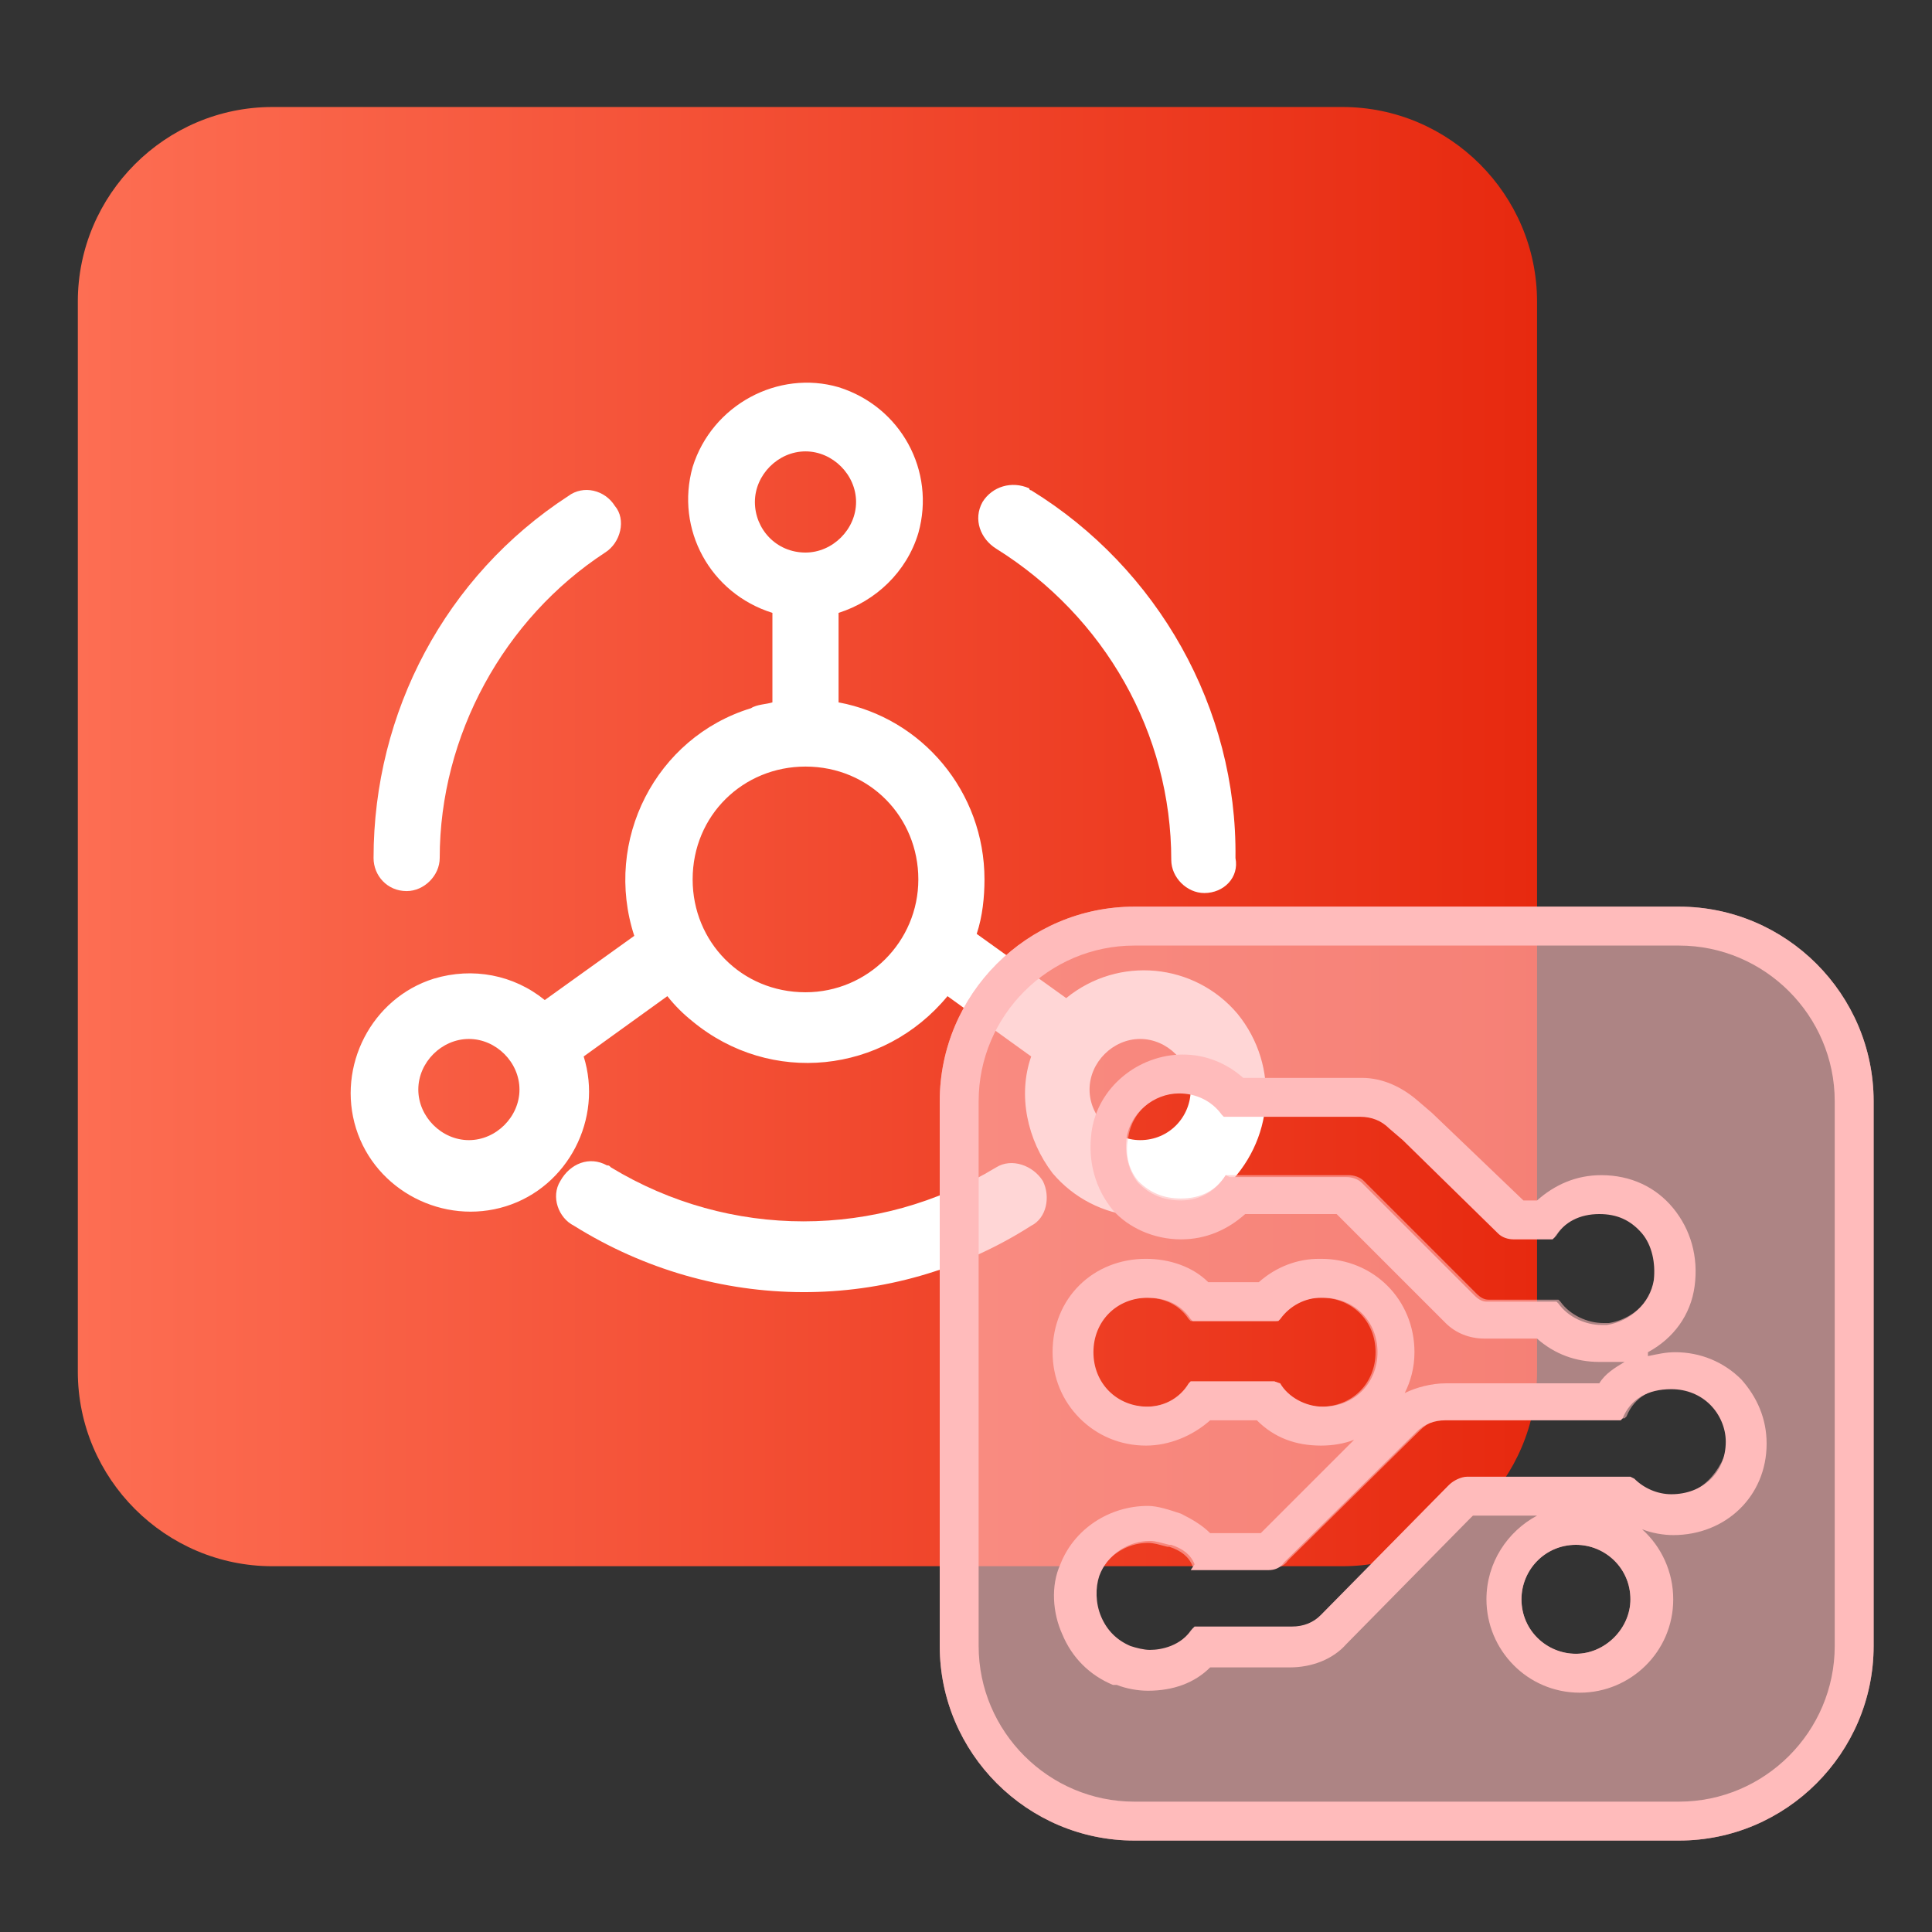 <?xml version="1.0" encoding="utf-8"?>
<!-- Generator: Adobe Illustrator 25.2.1, SVG Export Plug-In . SVG Version: 6.00 Build 0)  -->
<svg version="1.1" id="图层_1" xmlns="http://www.w3.org/2000/svg" xmlns:xlink="http://www.w3.org/1999/xlink" x="0px" y="0px"
	 viewBox="0 0 99.3 99.3" style="enable-background:new 0 0 99.3 99.3;" xml:space="preserve">
<rect x="0" y="0" width="99.3" height="99.3" fill="#333333" stroke="none"/>
<style type="text/css">
	.st0{fill:url(#icon-InDrive3.svg_1_);}
	.st1{fill:#A1C6EB;}
	.st2{fill:#FFFFFF;}
	.st3{opacity:0.6;fill:#FFBBBB;enable-background:new    ;}
	.st4{enable-background:new    ;}
	.st5{fill:#FFBBBB;}
</style>
<linearGradient id="icon-InDrive3.svg_1_" gradientUnits="userSpaceOnUse" x1="4" y1="-2277" x2="79" y2="-2277" gradientTransform="matrix(1 0 0 -1 0 -2234)">
	<stop  offset="0" style="stop-color:#FD6E53"/>
	<stop  offset="1" style="stop-color:#E7290F"/>
</linearGradient>
<path id="icon-InDrive3.svg" class="st0" d="M14,5.5h55c5.5,0,10,4.5,10,10v55c0,5.5-4.5,10-10,10H14c-5.5,0-10-4.5-10-10v-55
	C4,10,8.5,5.5,14,5.5z"/>
<path class="st1" d="M60.1,70.5C60.1,70.5,60.1,70.6,60.1,70.5L60.1,70.5L60.1,70.5"/>
<g>
	<path class="st2" d="M51.2,28.2c5.6,3.5,9,9.5,9,16c0,0.9,0.8,1.7,1.7,1.7c1,0,1.8-0.8,1.6-1.8c0.1-7.7-4-14.9-10.5-18.9
		c-0.1,0-0.1-0.1-0.1-0.1C52,24.7,51,25,50.5,25.8C50,26.7,50.4,27.7,51.2,28.2z"/>
	<path class="st2" d="M20.9,45.8c0.9,0,1.7-0.8,1.7-1.7c0-6.3,3.3-12.3,8.5-15.7c0.8-0.5,1.1-1.7,0.5-2.4c-0.5-0.8-1.6-1.1-2.4-0.5
		c-6.3,4.1-10,11.1-10,18.6C19.2,45,19.9,45.8,20.9,45.8z"/>
	<path class="st2" d="M51.2,60c-6.1,3.7-13.7,3.7-19.8,0c-0.1-0.1-0.1-0.1-0.2-0.1c-0.9-0.5-1.9-0.1-2.4,0.8
		c-0.5,0.8-0.1,1.9,0.7,2.3c7.2,4.5,16.3,4.6,23.5,0c0.8-0.4,1-1.5,0.6-2.3C53.1,59.9,52,59.5,51.2,60z"/>
	<path class="st2" d="M63.6,52.1c-2.2-2.6-6.1-3-8.8-0.8L50.2,48c0.3-0.9,0.4-1.9,0.4-2.8c0-4.5-3.2-8.3-7.5-9.1v-4.6
		c1.9-0.6,3.5-2.1,4.1-4.1c0.9-3.2-0.9-6.5-4.1-7.5c-3.1-0.9-6.5,0.9-7.5,4.1c-0.9,3.2,0.9,6.5,4.1,7.5v4.6
		c-0.3,0.1-0.8,0.1-1.1,0.3c-4.9,1.5-7.6,6.8-6,11.7l-4.6,3.3c-1.6-1.3-3.7-1.7-5.7-1.1c-3.2,1-5,4.5-4,7.7c1,3.2,4.5,5,7.7,4
		c3.2-1,5-4.5,4-7.7l4.3-3.1c0.4,0.5,0.8,0.9,1.3,1.3c4,3.3,9.8,2.7,13.1-1.3l4.3,3.1c-0.7,2-0.2,4.3,1.1,6c2.2,2.6,6.1,3,8.8,0.8
		C65.5,58.7,65.8,54.8,63.6,52.1z M24.1,58.6c-1.4,0-2.6-1.2-2.6-2.6c0-1.4,1.2-2.6,2.6-2.6c1.4,0,2.6,1.2,2.6,2.6
		C26.7,57.4,25.5,58.6,24.1,58.6z M38.8,25.8c0-1.4,1.2-2.6,2.6-2.6c1.4,0,2.6,1.2,2.6,2.6s-1.2,2.6-2.6,2.6
		C39.9,28.4,38.8,27.2,38.8,25.8z M41.4,51c-3.3,0-5.8-2.6-5.8-5.8c0-3.3,2.6-5.8,5.8-5.8c3.3,0,5.8,2.6,5.8,5.8
		C47.2,48.4,44.6,51,41.4,51z M58.6,58.6c-1.4,0-2.6-1.2-2.6-2.6c0-1.4,1.2-2.6,2.6-2.6c1.4,0,2.6,1.2,2.6,2.6
		C61.2,57.4,60.1,58.6,58.6,58.6z"/>
</g>
<path class="st3" d="M86.3,46.6h-28c-5.5,0-10,4.5-10,10v28c0,5.5,4.5,10,10,10h28c5.5,0,10-4.5,10-10v-28
	C96.3,51.1,91.8,46.6,86.3,46.6z M58,58.4c0.2-1.3,1.4-2.3,2.7-2.3c0.9,0,1.7,0.4,2.2,1.1l0.1,0.1h7c0.6,0,1.1,0.2,1.5,0.6l0.7,0.6
	l4.9,4.8c0.2,0.2,0.5,0.3,0.8,0.3h2l0.1-0.1c0.5-0.8,1.3-1.2,2.3-1.2c0.9,0,1.6,0.3,2.2,1c0.5,0.6,0.7,1.5,0.6,2.4
	c-0.2,1.2-1.2,2.1-2.4,2.3v0l-0.3,0c-0.8,0-1.7-0.4-2.2-1.1l-0.1-0.1h-3.6c-0.2,0-0.4-0.1-0.6-0.3l-5.8-5.8
	c-0.2-0.2-0.5-0.3-0.8-0.3h-6L63,60.4c-0.5,0.8-1.3,1.2-2.3,1.2c-0.9,0-1.6-0.3-2.2-0.9C58,60.1,57.8,59.3,58,58.4z M58.9,66.7
	c0.7,0,1.6,0.2,2.2,1.1l0.1,0.1h4.4l0.1-0.1c0.5-0.7,1.3-1.1,2.1-1.1h0.1c1.6,0,2.8,1.2,2.8,2.8c0,1.6-1.2,2.8-2.8,2.8h0
	c-0.9,0-1.8-0.5-2.2-1.2L65.5,71h-4.3l-0.1,0.1c-0.5,0.8-1.3,1.2-2.2,1.2c-0.8,0-1.5-0.3-2-0.8c-0.5-0.5-0.8-1.2-0.8-2
	C56.1,67.9,57.3,66.7,58.9,66.7z M81,85c-1.5,0-2.8-1.2-2.8-2.8c0-1.5,1.2-2.8,2.8-2.8c1.5,0,2.8,1.2,2.8,2.8
	C83.8,83.7,82.5,85,81,85z M85.8,76.9c-0.7,0-1.4-0.3-1.9-0.8l0,0l-0.2-0.1h-8.4c-0.3,0-0.7,0.2-0.9,0.4l-6.6,6.7
	c-0.4,0.4-0.9,0.6-1.5,0.6h-5l-0.1,0.1c-0.6,0.9-1.6,1.1-2.2,1.1c-0.3,0-0.7-0.1-1-0.2c-0.7-0.3-1.2-0.8-1.5-1.5
	c-0.3-0.7-0.3-1.5-0.1-2.1c0.4-1.1,1.5-1.8,2.6-1.8c0.3,0,0.6,0.1,1,0.2l0.1,0c0.6,0.2,1,0.5,1.2,1l0.1,0.1h4c0.3,0,0.6-0.1,0.8-0.4
	l6.8-6.7c0.4-0.4,0.9-0.6,1.5-0.6h9l0.1-0.1c0.4-1,1.3-1.5,2.5-1.5c0.8,0,1.5,0.3,2,0.8c0.5,0.5,0.8,1.2,0.8,1.9
	C88.5,75.7,87.4,76.9,85.8,76.9z"/>
<g class="st4">
	<path class="st5" d="M86.3,48.6c4.4,0,8,3.6,8,8v28c0,4.4-3.6,8-8,8h-28c-4.4,0-8-3.6-8-8v-28c0-4.4,3.6-8,8-8H86.3 M60.7,63.7
		c1.3,0,2.4-0.5,3.3-1.3h4.7l5.6,5.6c0.5,0.5,1.2,0.8,2,0.8H79c0.9,0.8,2,1.2,3.2,1.2c0,0,0,0,0,0l0.3,0l1,0c-0.5,0.3-1,0.6-1.3,1.1
		h-7.9c-0.7,0-1.5,0.2-2.1,0.5c0.3-0.6,0.5-1.3,0.5-2.1c0-2.7-2.1-4.8-4.8-4.8h-0.1c-1.1,0-2.2,0.4-3.1,1.2h-2.6
		c-0.8-0.8-2-1.2-3.2-1.2c-2.7,0-4.8,2-4.8,4.8c0,1.3,0.5,2.5,1.4,3.4c0.9,0.9,2.1,1.4,3.4,1.4c1.2,0,2.4-0.5,3.3-1.3h2.4
		c0.9,0.9,2,1.3,3.3,1.3c0.6,0,1.2-0.1,1.7-0.3l-4.8,4.8h-2.6c-0.4-0.4-0.9-0.7-1.5-1l0,0l0,0l0,0c-0.6-0.2-1.2-0.4-1.7-0.4
		c-2,0-3.8,1.2-4.5,3c-0.5,1.1-0.4,2.5,0.1,3.6c0.5,1.2,1.4,2.1,2.6,2.6l0.1,0l0.1,0c0.5,0.2,1.1,0.3,1.6,0.3c1.3,0,2.4-0.4,3.2-1.2
		h4.1c1.1,0,2.2-0.4,2.9-1.2l6.5-6.6h3.3c-1.5,0.8-2.6,2.4-2.6,4.3c0,2.6,2.1,4.8,4.8,4.8c2.6,0,4.8-2.1,4.8-4.8
		c0-1.4-0.6-2.7-1.6-3.6c0.5,0.2,1.1,0.3,1.6,0.3c2.7,0,4.8-2,4.8-4.7c0-1.3-0.5-2.4-1.3-3.3c-0.9-0.9-2.1-1.4-3.4-1.4
		c-0.5,0-0.9,0.1-1.4,0.2v-0.2c1.3-0.7,2.2-1.9,2.4-3.4c0.2-1.5-0.2-2.9-1.1-4c-0.9-1.1-2.2-1.7-3.7-1.7c-1.3,0-2.4,0.5-3.3,1.3
		h-0.7l-4.7-4.5l-0.7-0.6c-0.8-0.7-1.8-1.2-2.9-1.2h-6.1c-0.9-0.8-2-1.2-3.1-1.2c-2.3,0-4.4,1.7-4.7,4c-0.2,1.5,0.2,2.9,1.1,4
		C58,63.1,59.3,63.7,60.7,63.7 M86.3,46.6h-28c-5.5,0-10,4.5-10,10v28c0,5.5,4.5,10,10,10h28c5.5,0,10-4.5,10-10v-28
		C96.3,51.1,91.8,46.6,86.3,46.6L86.3,46.6z M60.7,61.7c-0.9,0-1.6-0.3-2.2-0.9c-0.5-0.6-0.7-1.5-0.6-2.3c0.2-1.3,1.4-2.3,2.7-2.3
		c0.9,0,1.7,0.4,2.2,1.1l0.1,0.1h7c0.6,0,1.1,0.2,1.5,0.6l0.7,0.6l4.9,4.8c0.2,0.2,0.5,0.3,0.8,0.3h2l0.1-0.1
		c0.5-0.8,1.3-1.2,2.3-1.2c0.9,0,1.6,0.3,2.2,1c0.5,0.6,0.7,1.5,0.6,2.4c-0.2,1.2-1.2,2.1-2.4,2.3v0l-0.3,0c-0.8,0-1.7-0.4-2.2-1.1
		l-0.1-0.1h-3.6c-0.2,0-0.4-0.1-0.6-0.3l-5.8-5.8c-0.2-0.2-0.5-0.3-0.8-0.3h-6L63,60.4C62.5,61.2,61.7,61.7,60.7,61.7L60.7,61.7z
		 M59,72.3c-0.8,0-1.5-0.3-2-0.8c-0.5-0.5-0.8-1.2-0.8-2c0-1.6,1.2-2.8,2.8-2.8c0.7,0,1.6,0.2,2.2,1.1l0.1,0.1h4.4l0.1-0.1
		c0.5-0.7,1.3-1.1,2.1-1.1h0.1c1.6,0,2.8,1.2,2.8,2.8c0,1.6-1.2,2.8-2.8,2.8h0c-0.9,0-1.8-0.5-2.2-1.2L65.5,71h-4.3l-0.1,0.1
		C60.7,71.8,59.9,72.3,59,72.3L59,72.3z M61.2,80.7h4c0.3,0,0.6-0.1,0.8-0.4l6.8-6.7c0.4-0.4,0.9-0.6,1.5-0.6h9l0.1-0.1
		c0.4-1,1.3-1.5,2.5-1.5c0.8,0,1.5,0.3,2,0.8c0.5,0.5,0.8,1.2,0.8,1.9c0,1.6-1.2,2.7-2.8,2.7c-0.7,0-1.4-0.3-1.9-0.8l0,0l-0.2-0.1
		h-8.4c-0.3,0-0.7,0.2-0.9,0.4l-6.6,6.7c-0.4,0.4-0.9,0.6-1.5,0.6h-5l-0.1,0.1c-0.6,0.9-1.6,1.1-2.2,1.1c-0.3,0-0.7-0.1-1-0.2
		c-0.7-0.3-1.2-0.8-1.5-1.5c-0.3-0.7-0.3-1.5-0.1-2.1c0.4-1.1,1.5-1.8,2.6-1.8c0.3,0,0.6,0.1,1,0.2l0.1,0c0.6,0.2,1,0.5,1.2,1
		L61.2,80.7L61.2,80.7z M81,85c-1.5,0-2.8-1.2-2.8-2.8c0-1.5,1.2-2.8,2.8-2.8c1.5,0,2.8,1.2,2.8,2.8C83.8,83.7,82.5,85,81,85L81,85z
		"/>
</g>
</svg>
